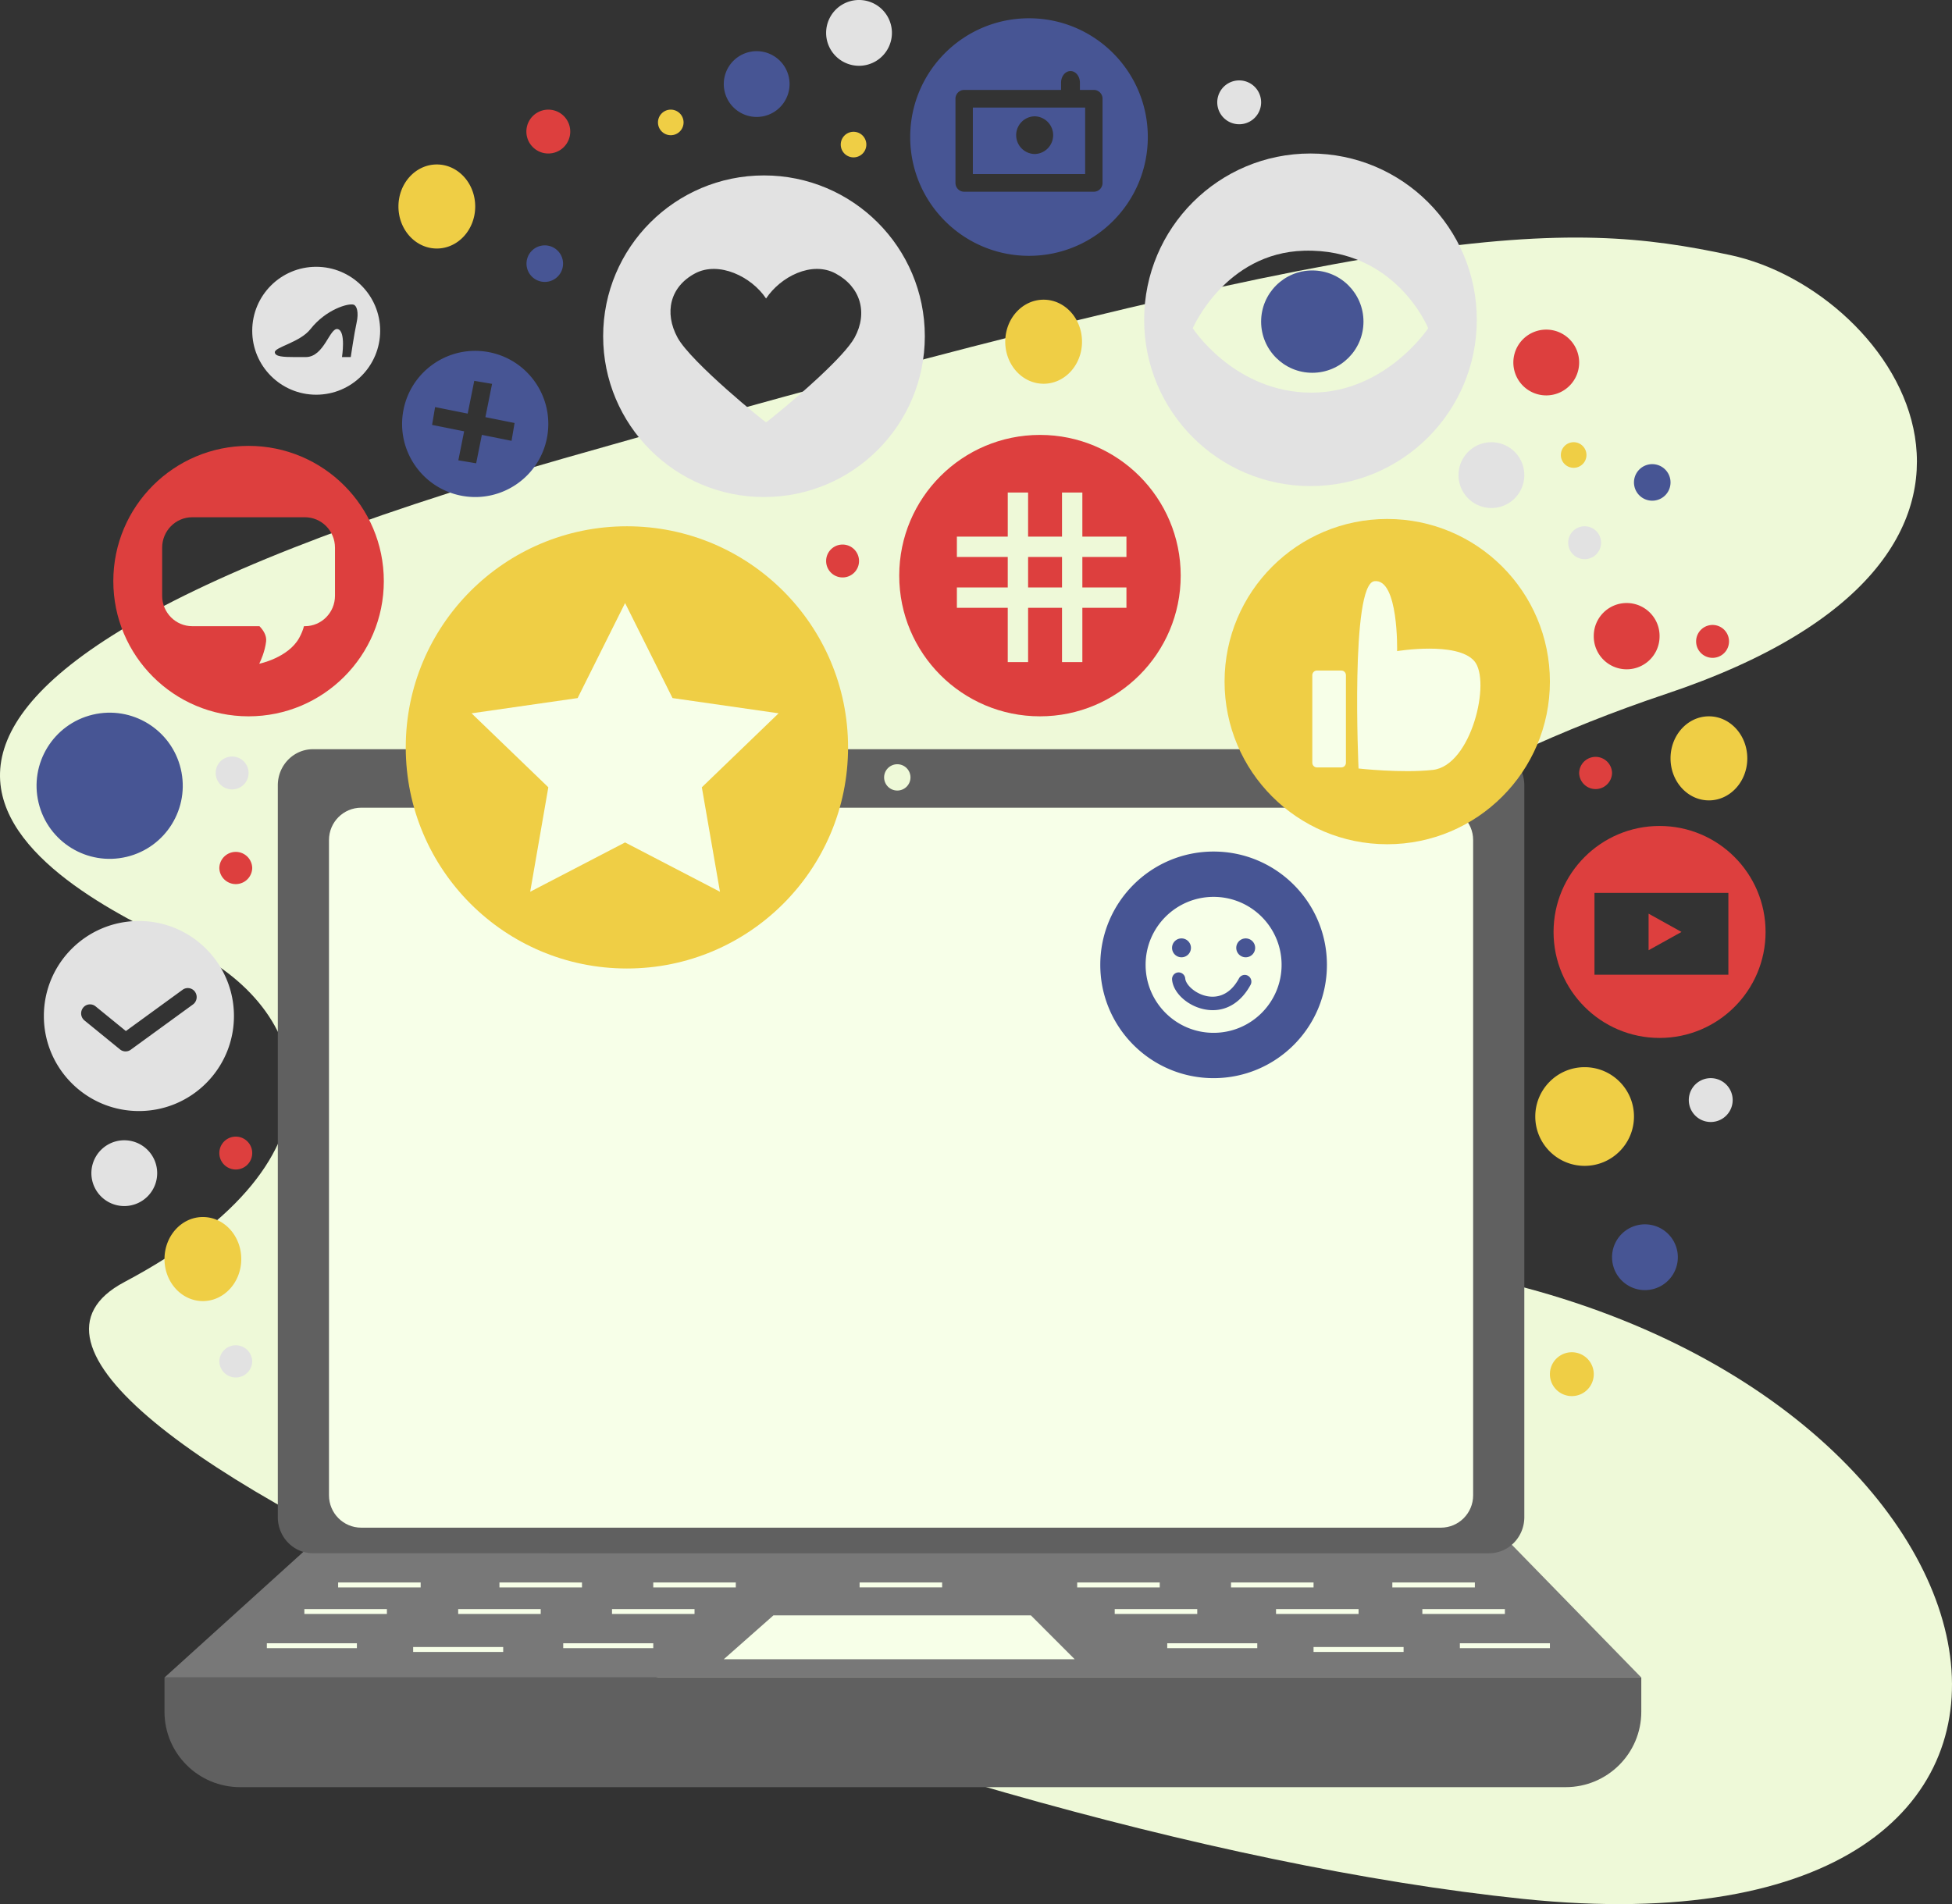 <svg xmlns="http://www.w3.org/2000/svg" width="534" height="521"><rect width="100%" height="100%" fill="#333333" stroke="none"/><g fill="none" fill-rule="evenodd"><path fill="#EEF9D8" d="M50.258 258.982c-35.256-16.461-133.372-65.845 103.915-133.546C385.162 59.533 427.401 59.973 473.34 69.792c45.939 9.82 94.636 82.539-17.629 120.099s-210.149 126.59-52.885 159.05c157.264 32.458 186.49 188.494 13.917 170.641C244.171 501.73-30.693 385.11 34.022 350.795c64.714-34.314 51.493-75.351 16.236-91.813Z"/><path fill="#475594" d="M49.447 210.35c2.569 10.742-4.057 21.529-14.796 24.097-10.743 2.569-21.532-4.057-24.098-14.799-2.569-10.738 4.057-21.527 14.796-24.096 10.743-2.566 21.532 4.057 24.098 14.799"/><path fill="#E2E2E2" d="M38.001 252C52.36 252 64 263.639 64 278c0 14.359-11.64 26-25.999 26C23.641 304 12 292.359 12 278c0-14.361 11.64-26 26.001-26Zm15.351 19.387a2.404 2.404 0 0 0-3.388-.575l-15.528 11.3-8.295-6.759a2.4 2.4 0 0 0-3.413.389 2.501 2.501 0 0 0 .381 3.474l9.726 7.927a2.39 2.39 0 0 0 2.928.083l17.024-12.387c1.09-.794 1.344-2.339.565-3.452Z"/><path fill="#475594" d="M133.618 96.333c10.863 1.998 18.046 12.424 16.048 23.284-1.998 10.862-12.421 18.047-23.284 16.05-10.86-1.998-18.047-12.424-16.049-23.284 1.998-10.862 12.422-18.047 23.285-16.05Zm-3.877 7.872-1.797 8.965-8.918-1.785-.82 4.875 8.767 1.756-1.588 7.93 4.877.823 1.557-7.782 8.126 1.628.824-4.875-7.979-1.599 1.825-9.112-4.874-.824ZM281.499 5C299.449 5 314 19.55 314 37.5c0 17.948-14.551 32.5-32.501 32.5C263.55 70 249 55.448 249 37.5 249 19.55 263.551 5 281.499 5Zm11.35 14.444c-1.425 0-2.58 1.427-2.58 3.189v1.97h-26.508c-1.26 0-2.29.993-2.375 2.25l-.005.166v23.026c0 1.334 1.065 2.415 2.38 2.415h35.478c1.315 0 2.38-1.081 2.38-2.415V27.019c0-1.334-1.065-2.416-2.38-2.416h-3.811v-1.97c0-1.7-1.073-3.086-2.427-3.183Zm4.01 9.993v18.192H266.14V29.437h30.72Zm-13.811 2.388a5.16 5.16 0 0 0 0 10.318 5.16 5.16 0 0 0 0-10.318Z"/><path fill="#E2E2E2" d="M358.501 42C383.631 42 404 62.37 404 87.499c0 25.13-20.37 45.501-45.499 45.501C333.371 133 313 112.628 313 87.499 313 62.369 333.372 42 358.501 42Zm32.207 47.808s-8.868-21.912-33.981-21.207c-21.57.607-30.435 21.207-30.435 21.207s10.632 16.46 30.435 17.574c21.572 1.21 33.98-17.574 33.98-17.574Z"/><path fill="#475594" d="M373 88c0 7.731-6.267 14-14.001 14C351.267 102 345 95.731 345 88s6.267-14 13.999-14C366.733 74 373 80.269 373 88"/><path fill="#E2E2E2" d="M86.5 73c9.664 0 17.5 7.836 17.5 17.5S96.164 108 86.5 108 69 100.164 69 90.5 76.836 73 86.5 73Zm10.254 10.369c-1.439-.476-7.579 1.28-11.828 6.688-2.875 3.663-9.906 4.935-9.747 6.369.127 1.14 2.175 1.273 5.582 1.28h.906c.623-.002 1.285-.005 1.982-.005 5.113 0 6.551-8.281 8.789-7.644 2.238.638 1.117 7.644 1.117 7.644h2.4s.958-6.528 1.598-9.395c.637-2.867.059-4.65-.799-4.937ZM209.001 48C233.302 48 253 67.7 253 92.001S233.302 136 209.001 136C184.701 136 165 116.302 165 92.001 165 67.701 184.7 48 209.001 48Zm.57 33.677c-3.975-5.985-12.928-10.324-19.423-6.87-6.87 3.656-8.496 10.745-4.804 17.55 3.689 6.804 24.188 23.38 24.227 23.176.023.122 7.412-5.796 14.116-12.02l.668-.623c4.212-3.95 8.04-7.947 9.443-10.532 3.691-6.806 1.622-13.895-5.25-17.55-6.494-3.455-15.003.884-18.977 6.869Z"/><path fill="#DD3F3E" d="M454 226c16.016 0 29 12.983 29 29.001C483 271.017 470.016 284 454 284s-29-12.983-29-28.999C425 238.983 437.984 226 454 226Zm18.825 18.316h-36.632v22.386h36.632v-22.386Z"/><path fill="#DD3F3E" d="m451 250 9 4.999-9 5.001v-10M68 122c20.435 0 37 16.567 37 37 0 20.435-16.565 37-37 37-20.433 0-37-16.565-37-37 0-20.433 16.567-37 37-37Zm15.415 19.528H52.582c-4.538 0-8.22 3.726-8.22 8.32v13.168c0 4.594 3.682 8.317 8.22 8.317h18.395c1.017 1.049 2.015 2.528 1.822 4.176-.323 2.754-1.478 5.27-1.8 5.933l-.071.141-.015.028s7.92-1.606 10.935-7.067c.66-1.194 1.068-2.266 1.301-3.211h.266c4.54 0 8.224-3.723 8.224-8.317v-13.168c0-4.594-3.683-8.32-8.224-8.32Z"/><path fill="#E2E2E2" d="M244 8.999A9 9 0 1 1 225.999 9 9 9 0 0 1 244 8.999m230 292a6 6 0 1 1-12.002 0A6 6 0 0 1 474 301M345 28.001a6 6 0 1 1-12-.003 6 6 0 0 1 12 .003m-302 293A9 9 0 0 1 34 330a9 9 0 1 1 0-18 9 9 0 0 1 9 9.001M417 130a9 9 0 1 1-18.001-.001A9 9 0 0 1 417 130m21 18.501a4.5 4.5 0 1 1-9-.003 4.5 4.5 0 0 1 9 .003M68 211.499a4.5 4.5 0 1 1-9 .003 4.5 4.5 0 0 1 9-.003"/><path fill="#475594" d="M153.862 70.837a5 5 0 1 1-9.722 2.324 5 5 0 0 1 9.722-2.324m303 59.999a4.999 4.999 0 1 1-9.725 2.327 4.999 4.999 0 0 1 9.725-2.327m1.89 211.07c1.153 4.833-1.827 9.689-6.66 10.845-4.832 1.156-9.688-1.827-10.844-6.66-1.153-4.833 1.827-9.689 6.66-10.842a8.998 8.998 0 0 1 10.844 6.657m-243.001-321c1.156 4.833-1.827 9.689-6.66 10.845-4.833 1.156-9.686-1.827-10.842-6.66a8.995 8.995 0 0 1 6.657-10.842 8.998 8.998 0 0 1 10.845 6.657"/><path fill="#EFCE45" d="M436 376a6 6 0 1 1-12 0 6 6 0 0 1 12 0M237 39.501a3.5 3.5 0 1 1-6.999-.001 3.5 3.5 0 0 1 6.999 0m-50-6.001a3.5 3.5 0 1 1-7 0A3.497 3.497 0 0 1 183.499 30 3.5 3.5 0 0 1 187 33.499m247 91.002a3.499 3.499 0 0 1-3.5 3.499 3.501 3.501 0 1 1 3.5-3.499M447 305.5c0 7.458-6.045 13.5-13.5 13.5s-13.5-6.042-13.5-13.5c0-7.455 6.045-13.5 13.5-13.5s13.5 6.045 13.5 13.5M66 344.501C66 350.851 61.3 356 55.499 356 49.7 356 45 350.85 45 344.501 45 338.15 49.7 333 55.499 333c5.8 0 10.501 5.15 10.501 11.501m64-288C130 62.851 125.3 68 119.499 68 113.7 68 109 62.85 109 56.501 109 50.15 113.7 45 119.499 45c5.8 0 10.501 5.15 10.501 11.501m348 151c0 6.35-4.703 11.499-10.501 11.499C461.7 219 457 213.85 457 207.501c0-6.352 4.7-11.501 10.499-11.501 5.798 0 10.501 5.15 10.501 11.501M296 93.5c0 6.35-4.7 11.5-10.501 11.5C279.7 105 275 99.85 275 93.5c0-6.353 4.7-11.5 10.499-11.5 5.8 0 10.501 5.147 10.501 11.5"/><path fill="#DD3F3E" d="M156 36a6 6 0 0 1-6 6c-3.316 0-6-2.684-6-6a6 6 0 0 1 12 0m276 63a9.001 9.001 0 1 1-17.998-.002A9.001 9.001 0 0 1 432 99m22 74.999a9.001 9.001 0 1 1-18 0c0-4.97 4.031-8.999 9-8.999s9 4.029 9 8.999M235 153.5c0 2.487-2.013 4.5-4.5 4.5a4.5 4.5 0 1 1 0-9 4.5 4.5 0 0 1 4.5 4.5m238 21.998a4.5 4.5 0 1 1-9 .003 4.5 4.5 0 0 1 9-.003M69 315.502A4.5 4.5 0 0 1 64.5 320a4.5 4.5 0 1 1 0-9 4.5 4.5 0 0 1 4.5 4.502m0-78.002a4.501 4.501 0 0 1-9 0 4.501 4.501 0 0 1 9 0m372-26a4.501 4.501 0 0 1-9 0 4.501 4.501 0 0 1 9 0"/><path fill="#E2E2E2" d="M69 372.5a4.501 4.501 0 0 1-9 0 4.501 4.501 0 0 1 9 0"/><path fill="#787878" d="m45 459 40.88-37h327.048L449 459H45"/><path fill="#606060" d="M407.383 205c5.31 0 9.617 4.424 9.617 9.882v200.236c0 5.458-4.308 9.882-9.617 9.882H85.617c-5.312 0-9.617-4.424-9.617-9.882V214.882c0-5.458 4.305-9.882 9.617-9.882h321.766Zm-161.913 4.112a3.6 3.6 0 0 0-3.606 3.598 3.602 3.602 0 0 0 3.606 3.598 3.604 3.604 0 0 0 3.606-3.598 3.602 3.602 0 0 0-3.606-3.598Z"/><path fill="#F7FFE8" d="M394.173 418H98.827c-4.874 0-8.827-3.962-8.827-8.848V229.845c0-4.886 3.953-8.845 8.827-8.845h295.346c4.874 0 8.827 3.96 8.827 8.845v179.307c0 4.886-3.953 8.848-8.827 8.848"/><path fill="#606060" d="M428.298 489H65.702C54.266 489 45 479.765 45 468.374V459h404v9.374c0 11.391-9.269 20.626-20.702 20.626"/><path fill="#F7FFE8" d="m198 454 13.58-12h70.439L294 454h-96m37.158-19.66h22.579V433h-22.58v1.34ZM73 450.961h24.632v-1.34H73v1.34Zm19.5-16.62h22.579V433H92.5v1.34Zm-9.237 7.27h22.58v-1.34h-22.58v1.34Zm53.369-7.27h22.579V433h-22.58v1.34Zm-11.29 7.27h22.58v-1.34h-22.58v1.34Zm28.737 9.35h24.632v-1.34h-24.632v1.34Zm24.632-16.62h22.578V433h-22.578v1.34Zm-11.29 7.27H190v-1.34h-22.579v1.34ZM113.026 452h24.632v-1.34h-24.632V452Zm286.342-1.039H424v-1.34h-24.632v1.34Zm-18.473-16.62h22.579V433h-22.58v1.34Zm8.21 7.27h22.58v-1.34h-22.58v1.34Zm-52.342-7.27h22.58V433h-22.58v1.34Zm12.316 7.27h22.579v-1.34h-22.58v1.34Zm-29.763 9.35h24.631v-1.34h-24.631v1.34Zm-24.632-16.62h22.58V433h-22.58v1.34Zm10.263 7.27h22.58v-1.34h-22.58v1.34ZM359.342 452h24.632v-1.34h-24.632V452Z"/><path fill="#EFCE45" d="M232 204.499C232 237.914 204.912 265 171.5 265c-33.414 0-60.5-27.086-60.5-60.501C111 171.086 138.086 144 171.5 144c33.412 0 60.5 27.086 60.5 60.499"/><path fill="#F7FFE8" d="m171.001 165 12.979 26.006 29.02 4.169-21 20.242L196.959 244 171 230.506 145.042 244l4.96-28.583L129 195.175l29.02-4.169L171.001 165"/><path fill="#DD3F3E" d="M284.5 119c21.263 0 38.5 17.235 38.5 38.499C323 178.762 305.763 196 284.5 196S246 178.762 246 157.499C246 136.235 263.237 119 284.5 119Zm-3.247 15.771h-5.566v12.06H261.77v5.567h13.915v8.348l-13.915.001v5.566h13.915v14.844h5.567v-14.844h9.277v14.844h5.566v-14.844h12.06v-5.566h-12.06v-8.35h12.06v-5.566h-12.06v-12.06h-5.566v12.06h-9.278l.001-12.06Zm9.277 17.626v8.35h-9.278v-8.35h9.278Z"/><path fill="#475594" d="M331.999 233C349.122 233 363 246.88 363 264c0 17.12-13.878 31-31.001 31C314.878 295 301 281.12 301 264c0-17.12 13.878-31 30.999-31Zm0 12.4c-10.274 0-18.599 8.328-18.599 18.6 0 10.272 8.325 18.6 18.599 18.6 10.273 0 18.601-8.328 18.601-18.6 0-10.272-8.328-18.6-18.601-18.6Zm-7.759 22.336c.154 1.713 2.68 4.131 5.835 4.804 2.093.444 6.028.407 8.868-4.835a1.788 1.788 0 0 1 2.454-.724 1.853 1.853 0 0 1 .712 2.496c-2.432 4.493-6.11 6.923-10.325 6.923-.799 0-1.617-.085-2.448-.262-4.558-.972-8.379-4.516-8.695-8.068-.09-1.012.644-1.906 1.636-1.997a1.824 1.824 0 0 1 1.963 1.663Zm-1.022-10.97a2.582 2.582 0 0 1 0 5.167 2.583 2.583 0 1 1 0-5.167Zm17.565 0a2.583 2.583 0 1 1 0 5.167 2.583 2.583 0 0 1 0-5.166Z"/><path fill="#EFCE45" d="M379.5 231c-24.578 0-44.5-19.925-44.5-44.5 0-24.578 19.922-44.5 44.5-44.5 24.575 0 44.5 19.922 44.5 44.5 0 24.575-19.925 44.5-44.5 44.5Z"/><path fill="#F7FFE8" d="M382.203 178.157s16.416-2.71 21.106 2.71c4.688 5.417-.783 28.635-11.334 29.796-8.555.941-20.325-.388-20.325-.388s-2.295-50.477 4.348-51.253c6.647-.773 6.205 19.135 6.205 19.135Zm-15.258 31.823h-6.69c-.694 0-1.255-.576-1.255-1.282v-23.945c0-.709.561-1.282 1.255-1.282h6.69c.694 0 1.255.573 1.255 1.282v23.945c0 .706-.561 1.282-1.255 1.282"/></g></svg>